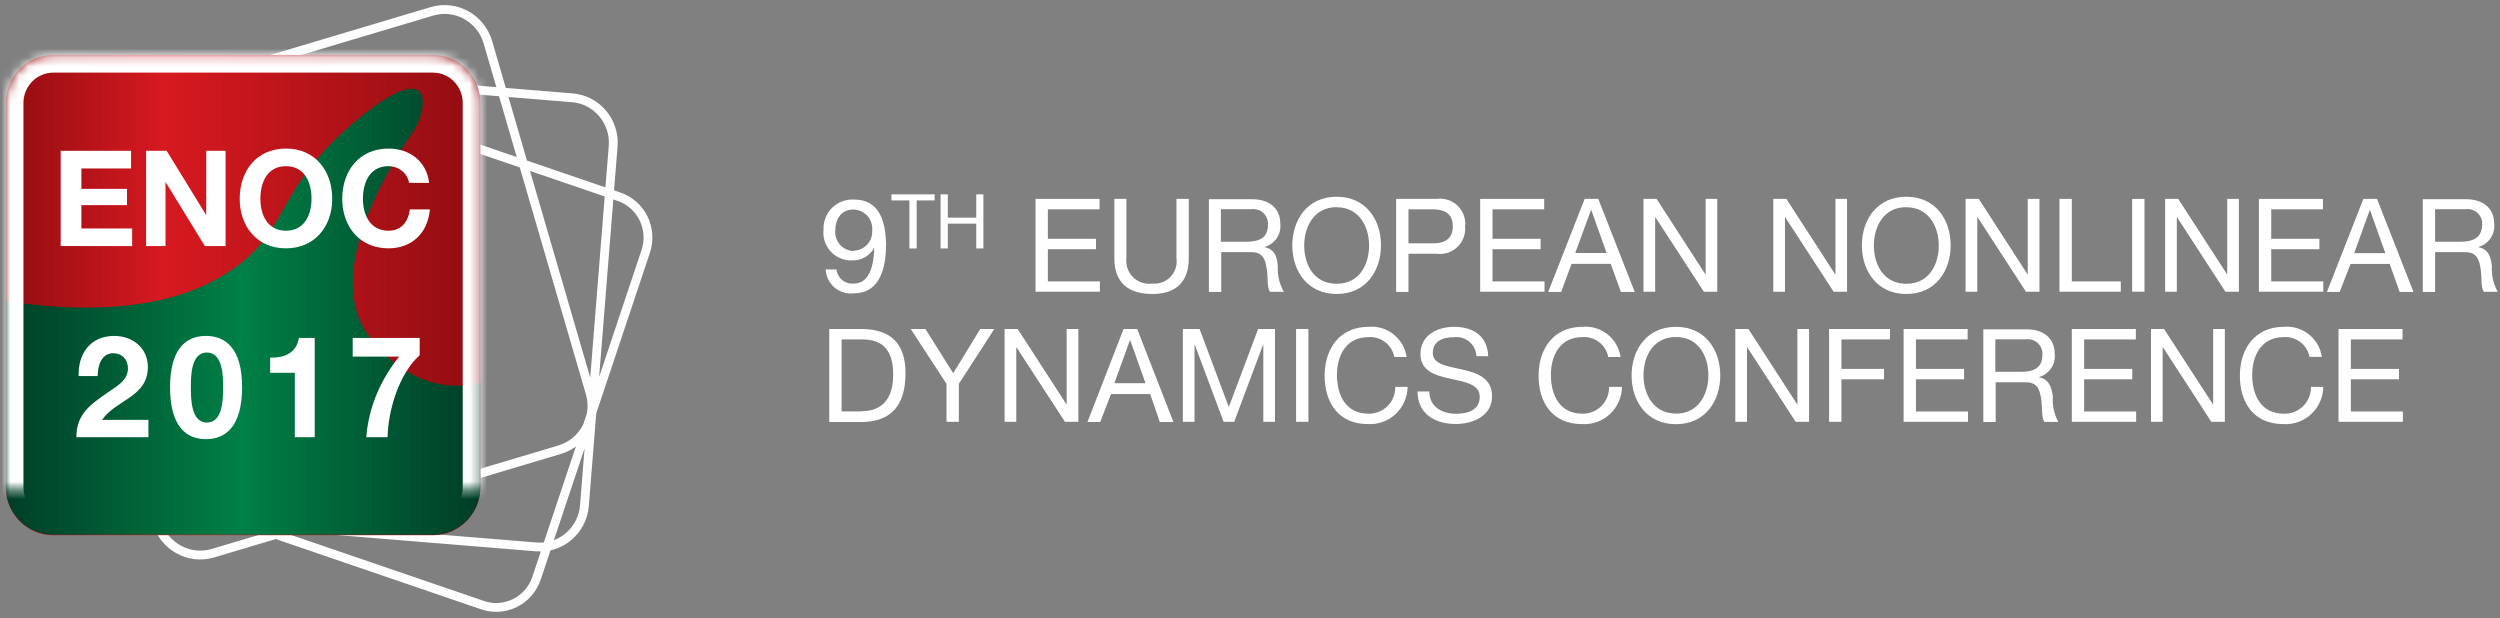 <?xml version="1.0" encoding="UTF-8" standalone="no"?>
<svg width="283px" height="70px" viewBox="0 0 283 70" version="1.1" xmlns="http://www.w3.org/2000/svg" xmlns:xlink="http://www.w3.org/1999/xlink">
    <rect x="0" y="0" width="283" height="70" fill="#808080" stroke="none"/>
    <!-- Generator: Sketch 39.1 (31720) - http://www.bohemiancoding.com/sketch -->
    <title>logo-text copy</title>
    <desc>Created with Sketch.</desc>
    <defs>
        <linearGradient x1="0%" y1="50%" x2="100%" y2="50%" id="linearGradient-1">
            <stop stop-color="#910D11" offset="0%"></stop>
            <stop stop-color="#D71920" offset="33.469%"></stop>
            <stop stop-color="#910D11" offset="100%"></stop>
        </linearGradient>
        <linearGradient x1="100%" y1="47.135%" x2="0%" y2="47.135%" id="linearGradient-2">
            <stop stop-color="#003D26" offset="0%"></stop>
            <stop stop-color="#008046" offset="50.512%"></stop>
            <stop stop-color="#003E27" offset="100%"></stop>
        </linearGradient>
        <path d="M53.727,54.122 L53.727,10.68 C53.727,10.673 53.728,10.665 53.728,10.658 C53.728,7.656 51.322,5.221 48.355,5.221 C48.354,5.221 48.353,5.222 48.352,5.222 L5.377,5.222 C5.375,5.222 5.374,5.221 5.373,5.221 C2.406,5.221 0,7.656 0,10.658 C0,10.662 0.001,10.665 0.001,10.669 L0.001,54.14 C0.001,54.144 0,54.148 0,54.152 C0,57.154 2.406,59.588 5.373,59.588 L48.355,59.588 L48.356,59.588 C51.323,59.588 53.728,57.154 53.728,54.152 C53.728,54.141 53.727,54.132 53.727,54.122 L53.727,54.122 Z" id="path-3"></path>
        <mask id="mask-4" maskContentUnits="userSpaceOnUse" maskUnits="objectBoundingBox" x="0" y="0" width="53.728" height="54.367" fill="white">
            <use xlink:href="#path-3"></use>
        </mask>
    </defs>
    <g id="Page-1" stroke="none" stroke-width="1" fill="none" fill-rule="evenodd">
        <g id="Artboard" transform="translate(-540, -105)">
            <g id="logo-text-copy" transform="translate(540, 106)">
                <g id="Emblem-Copy" transform="translate(0.654, 0)">
                    <path d="M66.139,43.457 L54.582,3.807 C54.58,3.801 54.579,3.794 54.577,3.787 C53.778,1.047 50.935,-0.52 48.227,0.288 C48.226,0.289 48.224,0.289 48.224,0.289 L9,11.996 C8.999,11.996 8.998,11.997 8.997,11.997 C6.288,12.805 4.74,15.682 5.539,18.423 C5.54,18.426 5.541,18.429 5.542,18.433 L17.107,58.11 C17.108,58.113 17.109,58.117 17.11,58.12 C17.909,60.861 20.752,62.427 23.46,61.619 L62.691,49.91 L62.691,49.91 C65.399,49.101 66.947,46.224 66.148,43.484 C66.145,43.475 66.141,43.466 66.139,43.457 L66.139,43.457 Z M65.505,56.211 L68.752,15.586 C68.752,15.579 68.754,15.573 68.755,15.566 C68.979,12.758 66.911,10.298 64.136,10.071 C64.136,10.071 64.134,10.071 64.133,10.07 L23.945,6.781 C23.944,6.781 23.943,6.781 23.942,6.781 C21.167,6.554 18.735,8.647 18.511,11.454 C18.511,11.458 18.511,11.461 18.511,11.464 L15.262,52.117 C15.261,52.12 15.26,52.124 15.26,52.127 C15.035,54.935 17.103,57.396 19.878,57.623 L60.073,60.912 L60.073,60.912 C62.848,61.138 65.279,59.047 65.504,56.239 C65.504,56.23 65.504,56.22 65.505,56.211 L65.505,56.211 Z M69.395,21.262 L32.887,8.769 C32.88,8.767 32.875,8.764 32.868,8.762 C30.345,7.898 27.608,9.268 26.754,11.821 C26.754,11.822 26.754,11.824 26.753,11.825 L14.394,48.805 C14.394,48.806 14.394,48.807 14.393,48.809 C13.54,51.362 14.894,54.132 17.417,54.995 C17.42,54.997 17.423,54.997 17.426,54.998 L53.96,67.499 C53.963,67.501 53.966,67.502 53.969,67.504 C56.493,68.367 59.23,66.996 60.084,64.444 L72.444,27.456 L72.444,27.456 C73.297,24.903 71.944,22.133 69.421,21.269 C69.412,21.267 69.403,21.265 69.395,21.262 L69.395,21.262 Z" id="Page-1" stroke="#FEFEFE"></path>
                    <path d="M53.727,54.122 L53.727,10.68 C53.727,10.673 53.728,10.665 53.728,10.658 C53.728,7.656 51.322,5.221 48.355,5.221 C48.354,5.221 48.353,5.222 48.352,5.222 L5.377,5.222 C5.375,5.222 5.374,5.221 5.373,5.221 C2.406,5.221 0,7.656 0,10.658 C0,10.662 0.001,10.665 0.001,10.669 L0.001,54.14 C0.001,54.144 0,54.148 0,54.152 C0,57.154 2.406,59.588 5.373,59.588 L48.355,59.588 L48.356,59.588 C51.323,59.588 53.728,57.154 53.728,54.152 C53.728,54.141 53.727,54.132 53.727,54.122 L53.727,54.122 Z" id="Page-1" fill="url(#linearGradient-1)"></path>
                    <path d="M53.728,42.298 C53.728,42.298 46.934,44.738 41.163,37.104 C35.391,29.471 44.649,16.092 46.173,13.811 C47.698,11.529 48.899,4.761 39.209,13.035 C29.519,21.309 32.534,26.192 23.094,30.998 C13.655,35.804 0.001,33.02 0.001,33.024 L0.001,54.076 C-1.68416821e-13,57.09 2.406,59.524 5.373,59.524 L48.355,59.524 C51.323,59.524 53.728,57.09 53.728,54.087 C53.728,54.077 53.728,42.298 53.728,42.298 Z" id="Page-1" fill="url(#linearGradient-2)"></path>
                    <use id="Page-1" stroke="#FFFFFF" mask="url(#mask-4)" stroke-width="4" xlink:href="#path-3"></use>
                    <path d="M6.217,26.854 L14.304,26.854 L14.304,24.861 L8.559,24.861 L8.559,22.219 L13.722,22.219 L13.722,20.377 L8.559,20.377 L8.559,18.067 L14.185,18.067 L14.185,16.074 L6.217,16.074 L6.217,26.854 Z M15.885,26.854 L18.079,26.854 L18.079,19.637 L18.109,19.637 L22.54,26.854 L24.883,26.854 L24.883,16.074 L22.689,16.074 L22.689,23.306 L22.659,23.306 L18.213,16.074 L15.885,16.074 L15.885,26.854 Z M28.822,21.509 C28.822,19.622 29.612,17.81 31.716,17.81 C33.82,17.81 34.611,19.622 34.611,21.509 C34.611,23.306 33.82,25.118 31.716,25.118 C29.612,25.118 28.822,23.306 28.822,21.509 L28.822,21.509 Z M26.479,21.509 C26.479,24.619 28.434,27.111 31.716,27.111 C34.999,27.111 36.953,24.619 36.953,21.509 C36.953,18.308 34.999,15.817 31.716,15.817 C28.434,15.817 26.479,18.308 26.479,21.509 L26.479,21.509 Z M47.92,19.697 C47.637,17.206 45.652,15.817 43.324,15.817 C40.042,15.817 38.087,18.308 38.087,21.509 C38.087,24.619 40.042,27.111 43.324,27.111 C45.951,27.111 47.771,25.404 48.01,22.702 L45.742,22.702 C45.563,24.136 44.757,25.118 43.324,25.118 C41.221,25.118 40.43,23.306 40.43,21.509 C40.43,19.622 41.221,17.81 43.324,17.81 C44.473,17.81 45.488,18.625 45.652,19.697 L47.92,19.697 Z" id="ENOC" fill="#FFFFFF"></path>
                    <path d="M10.404,41.569 C10.404,40.381 10.833,38.985 12.165,38.985 C13.133,38.985 13.831,39.643 13.831,40.718 C13.831,42.099 12.467,42.773 11.499,43.463 C9.58,44.796 7.993,45.871 7.993,48.488 L16.147,48.488 L16.147,46.529 L10.896,46.529 C12.514,44.218 16.083,43.945 16.083,40.542 C16.083,38.343 14.307,37.026 12.276,37.026 C9.611,37.026 8.168,39.001 8.247,41.569 L10.404,41.569 Z M20.954,42.821 C20.954,41.649 20.938,38.905 22.763,38.905 C24.603,38.905 24.603,41.649 24.603,42.821 C24.603,44.089 24.603,46.834 22.763,46.834 C20.954,46.834 20.954,44.089 20.954,42.821 L20.954,42.821 Z M22.657,48.712 C24.878,48.712 26.75,47.3 26.75,42.821 C26.75,38.439 24.878,37.026 22.657,37.026 C20.452,37.026 18.596,38.439 18.596,42.821 C18.596,47.3 20.452,48.712 22.657,48.712 Z M34.971,37.251 L33.179,37.251 C32.925,38.969 31.497,39.531 29.927,39.482 L29.927,41.2 L32.719,41.2 L32.719,48.488 L34.971,48.488 L34.971,37.251 Z M46.854,37.251 L39.271,37.251 L39.271,39.37 L44.538,39.37 C42.428,41.954 41.063,45.149 40.81,48.488 L43.221,48.488 C43.268,45.486 44.522,41.28 46.854,39.21 L46.854,37.251 Z" id="2017" fill="#FFFFFF"></path>
                </g>
                <g id="Group" transform="translate(93, 21)">
                    <path d="M138.197,18.213 C138.243,17.712 138.058,17.217 137.696,16.869 C137.334,16.52 136.834,16.356 136.336,16.421 L132.871,16.421 L132.871,20.103 L135.785,20.103 C137.059,20.09 138.197,19.747 138.197,18.213 L138.197,18.213 Z" id="Shape"></path>
                    <path d="M58.308,10.1 C60.867,10.1 61.981,7.891 61.981,5.768 C61.981,3.645 60.904,1.436 58.308,1.436 C55.712,1.436 54.635,3.645 54.635,5.768 C54.635,7.891 55.749,10.1 58.308,10.1 L58.308,10.1 Z" id="Shape"></path>
                    <path d="M48.672,1.694 L45.207,1.694 L45.207,5.375 L48.121,5.375 C49.419,5.375 50.57,5.032 50.57,3.51 C50.626,2.998 50.44,2.488 50.068,2.132 C49.696,1.776 49.18,1.614 48.672,1.694 L48.672,1.694 Z" id="Shape"></path>
                    <path d="M96.716,16.175 C94.157,16.175 93.043,18.385 93.043,20.508 C93.043,22.631 94.12,24.84 96.716,24.84 C99.312,24.84 100.389,22.631 100.389,20.508 C100.389,18.385 99.275,16.175 96.716,16.175 L96.716,16.175 Z" id="Shape"></path>
                    <path d="M71.458,3.682 C71.458,2.455 70.747,1.755 69.168,1.755 L66.438,1.755 L66.438,5.547 L69.168,5.547 C70.747,5.572 71.458,4.909 71.458,3.682 L71.458,3.682 Z" id="Shape"></path>
                    <path d="M3.591,1.694 C2.11,1.694 1.547,2.921 1.547,4.148 C1.523,4.718 1.727,5.274 2.113,5.692 C2.499,6.111 3.035,6.359 3.604,6.382 C4.195,6.376 4.758,6.127 5.161,5.693 C5.564,5.259 5.771,4.678 5.734,4.087 C5.796,3.478 5.599,2.871 5.191,2.415 C4.783,1.959 4.202,1.697 3.591,1.694 L3.591,1.694 Z" id="Shape"></path>
                    <polygon id="Shape" points="34.923 16.507 33.147 21.416 36.698 21.416 34.959 16.507"></polygon>
                    <path d="M122.795,10.1 C125.354,10.1 126.468,7.891 126.468,5.768 C126.468,3.645 125.391,1.436 122.795,1.436 C120.199,1.436 119.122,3.645 119.122,5.768 C119.122,7.891 120.212,10.1 122.795,10.1 L122.795,10.1 Z" id="Shape"></path>
                    <path d="M4.62,16.421 L2.269,16.421 L2.269,24.545 L4.595,24.545 C5.55,24.545 8.121,24.275 8.121,20.41 C8.109,17.943 7.191,16.421 4.62,16.421 L4.62,16.421 Z" id="Shape"></path>
                    <polygon id="Shape" points="87.154 1.78 87.117 1.78 85.342 6.689 88.892 6.689"></polygon>
                    <polygon id="Shape" points="175.271 1.78 173.496 6.689 177.046 6.689 175.308 1.78"></polygon>
                    <path d="M186.07,1.694 L182.654,1.694 L182.654,5.375 L185.568,5.375 C186.866,5.375 188.017,5.032 188.017,3.51 C188.076,2.987 187.885,2.468 187.5,2.109 C187.116,1.751 186.585,1.597 186.07,1.694 L186.07,1.694 Z" id="Shape"></path>
                    <path d="M3.604,10.1 C2.64,10.179 1.79,9.47 1.694,8.505 L0.469,8.505 C0.505,9.293 0.865,10.031 1.464,10.543 C2.063,11.054 2.846,11.294 3.628,11.205 C6.15,11.205 7.301,9.192 7.301,5.584 C7.215,1.632 5.587,0.589 3.64,0.589 C2.725,0.543 1.834,0.886 1.184,1.533 C0.534,2.18 0.185,3.071 0.224,3.989 C0.122,4.908 0.429,5.826 1.064,6.498 C1.698,7.17 2.596,7.527 3.518,7.474 C4.538,7.491 5.482,6.938 5.967,6.038 L5.967,6.038 C5.881,8.775 5.122,10.1 3.604,10.1 L3.604,10.1 Z M3.604,6.419 C3.033,6.396 2.495,6.147 2.109,5.725 C1.722,5.303 1.52,4.745 1.547,4.173 C1.547,2.945 2.11,1.718 3.591,1.718 C4.197,1.723 4.774,1.981 5.181,2.431 C5.588,2.881 5.789,3.482 5.734,4.087 C5.771,4.678 5.564,5.259 5.161,5.693 C4.758,6.127 4.195,6.376 3.604,6.382 L3.604,6.419 Z" id="Shape" fill="#FFFFFF"></path>
                    <polygon id="Shape" fill="#FFFFFF" points="10.766 6.124 10.766 0.687 12.799 0.687 12.799 0 7.913 0 7.913 0.687 9.946 0.687 9.946 6.124"></polygon>
                    <polygon id="Shape" fill="#FFFFFF" points="14.292 3.314 17.512 3.314 17.512 6.124 18.32 6.124 18.32 0 17.512 0 17.512 2.639 14.292 2.639 14.292 0 13.472 0 13.472 6.124 14.292 6.124"></polygon>
                    <polygon id="Shape" fill="#FFFFFF" points="31.507 9.855 25.618 9.855 25.618 6.21 31.066 6.21 31.066 5.032 25.618 5.032 25.618 1.694 31.47 1.694 31.47 0.515 24.222 0.515 24.222 11.021 31.507 11.021"></polygon>
                    <path d="M41.571,0.515 L40.175,0.515 L40.175,7.229 C40.288,7.995 40.043,8.771 39.509,9.332 C38.976,9.894 38.214,10.177 37.445,10.1 C36.65,10.212 35.848,9.948 35.273,9.387 C34.698,8.825 34.415,8.028 34.506,7.229 L34.506,0.515 L33.147,0.515 L33.147,7.229 C33.147,10.027 34.751,11.279 37.445,11.279 C40.138,11.279 41.571,9.892 41.571,7.229 L41.571,0.515 Z" id="Shape" fill="#FFFFFF"></path>
                    <path d="M50.105,5.965 L50.105,5.965 C51.292,5.66 52.072,4.522 51.929,3.301 C51.929,1.608 50.705,0.552 48.746,0.552 L43.848,0.552 L43.848,11.045 L45.244,11.045 L45.244,6.541 L48.648,6.541 C49.995,6.541 50.239,7.425 50.399,8.444 C50.558,9.462 50.399,10.604 50.778,11.033 L52.333,11.033 C51.828,10.151 51.59,9.14 51.647,8.125 C51.562,7.106 51.329,6.198 50.105,5.965 L50.105,5.965 Z M48.109,5.363 L45.207,5.363 L45.207,1.681 L48.672,1.681 C49.17,1.616 49.67,1.781 50.032,2.129 C50.394,2.478 50.578,2.972 50.533,3.473 C50.533,5.02 49.407,5.363 48.109,5.363 L48.109,5.363 Z" id="Shape" fill="#FFFFFF"></path>
                    <path d="M58.308,11.279 C61.638,11.279 63.328,8.64 63.328,5.768 C63.328,2.896 61.638,0.27 58.308,0.27 C54.978,0.27 53.288,2.909 53.288,5.78 C53.288,8.652 54.978,11.279 58.308,11.279 L58.308,11.279 Z M58.308,1.46 C60.867,1.46 61.981,3.67 61.981,5.793 C61.981,7.916 60.904,10.125 58.308,10.125 C55.712,10.125 54.635,7.916 54.635,5.793 C54.635,3.67 55.749,1.448 58.308,1.448 L58.308,1.46 Z" id="Shape" fill="#FFFFFF"></path>
                    <path d="M72.853,3.682 C72.956,2.803 72.648,1.927 72.018,1.307 C71.388,0.688 70.507,0.396 69.633,0.515 L65.042,0.515 L65.042,11.045 L66.438,11.045 L66.438,6.725 L69.633,6.725 C70.484,6.839 71.341,6.562 71.965,5.971 C72.59,5.381 72.916,4.54 72.853,3.682 L72.853,3.682 Z M66.438,5.547 L66.438,1.694 L69.168,1.694 C70.76,1.694 71.458,2.369 71.458,3.62 C71.458,4.872 70.747,5.56 69.168,5.547 L66.438,5.547 Z" id="Shape" fill="#FFFFFF"></path>
                    <polygon id="Shape" fill="#FFFFFF" points="81.84 9.855 75.951 9.855 75.951 6.21 81.399 6.21 81.399 5.032 75.951 5.032 75.951 1.694 81.803 1.694 81.803 0.515 74.555 0.515 74.555 11.021 81.84 11.021"></polygon>
                    <path d="M84.901,7.867 L89.333,7.867 L90.484,11.045 L92.051,11.045 L87.925,0.515 L86.382,0.515 L82.256,11.045 L83.726,11.045 L84.901,7.867 Z M87.117,1.73 L87.117,1.73 L88.868,6.64 L85.317,6.64 L87.117,1.73 Z" id="Shape" fill="#FFFFFF"></path>
                    <polygon id="Shape" fill="#FFFFFF" points="94.365 2.59 94.39 2.59 99.875 11.021 101.393 11.021 101.393 0.515 100.083 0.515 100.083 9.045 100.046 9.045 94.524 0.515 93.043 0.515 93.043 11.021 94.365 11.021"></polygon>
                    <polygon id="Shape" fill="#FFFFFF" points="109.058 2.59 109.082 2.59 114.567 11.021 116.085 11.021 116.085 0.515 114.775 0.515 114.775 9.045 114.739 9.045 109.217 0.515 107.735 0.515 107.735 11.021 109.058 11.021"></polygon>
                    <path d="M122.795,11.279 C126.125,11.279 127.815,8.64 127.815,5.768 C127.815,2.896 126.125,0.27 122.795,0.27 C119.465,0.27 117.763,2.909 117.763,5.768 C117.763,8.628 119.452,11.279 122.795,11.279 L122.795,11.279 Z M122.795,1.46 C125.354,1.46 126.468,3.67 126.468,5.793 C126.468,7.916 125.391,10.125 122.795,10.125 C120.199,10.125 119.122,7.916 119.122,5.793 C119.122,3.67 120.212,1.448 122.795,1.448 L122.795,1.46 Z" id="Shape" fill="#FFFFFF"></path>
                    <polygon id="Shape" fill="#FFFFFF" points="137.867 11.021 137.867 0.515 136.544 0.515 136.544 9.045 136.508 9.045 130.998 0.515 129.504 0.515 129.504 11.021 130.827 11.021 130.827 2.59 130.863 2.59 136.336 11.021"></polygon>
                    <polygon id="Shape" fill="#FFFFFF" points="147.074 9.855 141.528 9.855 141.528 0.515 140.132 0.515 140.132 11.021 147.074 11.021"></polygon>
                    <rect id="Rectangle-path" fill="#FFFFFF" x="148.36" y="0.515" width="1.396" height="10.505"></rect>
                    <polygon id="Shape" fill="#FFFFFF" points="159.122 9.045 159.097 9.045 153.575 0.515 152.094 0.515 152.094 11.021 153.416 11.021 153.416 2.59 153.441 2.59 158.914 11.021 160.444 11.021 160.444 0.515 159.122 0.515"></polygon>
                    <polygon id="Shape" fill="#FFFFFF" points="164.105 6.21 169.553 6.21 169.553 5.032 164.105 5.032 164.105 1.694 169.957 1.694 169.957 0.515 162.709 0.515 162.709 11.021 169.994 11.021 169.994 9.855 164.105 9.855"></polygon>
                    <path d="M174.536,0.515 L170.41,11.045 L171.855,11.045 L173.079,7.879 L177.512,7.879 L178.638,11.045 L180.205,11.045 L176.079,0.515 L174.536,0.515 Z M173.496,6.652 L175.271,1.743 L175.271,1.743 L177.022,6.652 L173.496,6.652 Z" id="Shape" fill="#FFFFFF"></path>
                    <path d="M189.082,8.125 C188.959,7.106 188.727,6.198 187.515,5.965 L187.515,5.965 C188.702,5.66 189.481,4.522 189.339,3.301 C189.339,1.608 188.114,0.552 186.156,0.552 L181.258,0.552 L181.258,11.045 L182.654,11.045 L182.654,6.541 L186.058,6.541 C187.404,6.541 187.649,7.425 187.808,8.444 C187.968,9.462 187.808,10.604 188.188,11.033 L189.743,11.033 C189.247,10.148 189.017,9.138 189.082,8.125 L189.082,8.125 Z M185.519,5.363 L182.654,5.363 L182.654,1.681 L186.119,1.681 C186.616,1.616 187.117,1.781 187.479,2.129 C187.841,2.478 188.025,2.972 187.98,3.473 C187.931,5.02 186.804,5.363 185.507,5.363 L185.519,5.363 Z" id="Shape" fill="#FFFFFF"></path>
                    <path d="M4.473,15.243 L0.873,15.243 L0.873,25.773 L4.473,25.773 C7.962,25.773 9.505,23.785 9.505,20.262 C9.505,16.74 7.693,15.243 4.473,15.243 L4.473,15.243 Z M4.595,24.57 L2.269,24.57 L2.269,16.421 L4.62,16.421 C7.191,16.421 8.109,17.943 8.109,20.434 C8.109,24.312 5.538,24.545 4.583,24.545 L4.595,24.57 Z" id="Shape" fill="#FFFFFF"></path>
                    <polygon id="Shape" fill="#FFFFFF" points="14.904 20.25 11.758 15.243 10.093 15.243 14.145 21.453 14.145 25.748 15.541 25.748 15.541 21.453 19.557 15.243 17.965 15.243"></polygon>
                    <polygon id="Shape" fill="#FFFFFF" points="27.748 23.772 27.723 23.772 22.202 15.243 20.72 15.243 20.72 25.748 22.042 25.748 22.042 17.317 22.067 17.317 27.552 25.748 29.07 25.748 29.07 15.243 27.748 15.243"></polygon>
                    <path d="M34.188,15.243 L30.099,25.773 L31.543,25.773 L32.768,22.606 L37.2,22.606 L38.29,25.773 L39.832,25.773 L35.731,15.243 L34.188,15.243 Z M33.147,21.379 L34.923,16.47 L34.923,16.47 L36.674,21.379 L33.147,21.379 Z" id="Shape" fill="#FFFFFF"></path>
                    <polygon id="Shape" fill="#FFFFFF" points="46.101 24.079 42.795 15.243 40.898 15.243 40.898 25.748 42.22 25.748 42.22 17.01 42.244 17.01 45.513 25.748 46.713 25.748 49.982 17.01 50.007 17.01 50.007 25.748 51.329 25.748 51.329 15.243 49.419 15.243"></polygon>
                    <rect id="Rectangle-path" fill="#FFFFFF" x="53.717" y="15.243" width="1.396" height="10.505"></rect>
                    <path d="M61.908,24.828 C59.398,24.828 58.345,22.827 58.345,20.422 C58.345,18.225 59.398,16.163 61.895,16.163 C63.303,16.05 64.57,17.019 64.834,18.409 L66.23,18.409 C65.92,16.303 64.023,14.805 61.908,14.997 C58.675,14.997 56.949,17.452 56.949,20.532 C56.949,23.613 58.553,26.006 61.846,26.006 C63.006,26.07 64.14,25.656 64.989,24.862 C65.837,24.067 66.325,22.96 66.34,21.796 L64.944,21.796 C64.961,22.608 64.646,23.39 64.073,23.963 C63.499,24.536 62.717,24.848 61.908,24.828 L61.908,24.828 Z" id="Shape" fill="#FFFFFF"></path>
                    <path d="M69.192,17.967 C69.192,16.593 70.356,16.175 71.543,16.175 C72.177,16.085 72.82,16.266 73.314,16.675 C73.808,17.084 74.107,17.682 74.139,18.323 L75.461,18.323 C75.388,16.016 73.747,14.997 71.604,14.997 C69.682,14.997 67.797,15.955 67.797,18.078 C67.797,21.931 74.506,20.041 74.506,22.925 C74.506,24.447 73.11,24.84 71.849,24.84 C70.27,24.84 68.801,24.079 68.801,22.312 L67.466,22.312 C67.466,24.865 69.45,25.994 71.8,25.994 C73.71,25.994 75.902,25.098 75.902,22.864 C75.902,18.728 69.192,20.557 69.192,17.967 L69.192,17.967 Z" id="Shape" fill="#FFFFFF"></path>
                    <path d="M86.125,24.828 C83.615,24.828 82.562,22.827 82.562,20.422 C82.562,18.225 83.615,16.163 86.113,16.163 C87.521,16.05 88.787,17.019 89.052,18.409 L90.447,18.409 C90.138,16.303 88.241,14.805 86.125,14.997 C82.893,14.997 81.167,17.452 81.167,20.532 C81.167,23.613 82.771,26.006 86.064,26.006 C87.232,26.084 88.379,25.677 89.239,24.88 C90.098,24.084 90.592,22.969 90.607,21.796 L89.15,21.796 C89.166,22.605 88.853,23.386 88.282,23.958 C87.712,24.531 86.932,24.845 86.125,24.828 L86.125,24.828 Z" id="Shape" fill="#FFFFFF"></path>
                    <path d="M96.716,14.997 C93.386,14.997 91.696,17.636 91.696,20.508 C91.696,23.38 93.386,26.018 96.716,26.018 C100.046,26.018 101.736,23.38 101.736,20.508 C101.736,17.636 100.059,14.997 96.716,14.997 L96.716,14.997 Z M96.716,24.815 C94.157,24.815 93.043,22.606 93.043,20.483 C93.043,18.36 94.12,16.151 96.716,16.151 C99.312,16.151 100.389,18.36 100.389,20.483 C100.389,22.606 99.275,24.828 96.716,24.828 L96.716,24.815 Z" id="Shape" fill="#FFFFFF"></path>
                    <polygon id="Shape" fill="#FFFFFF" points="110.466 23.772 110.441 23.772 104.919 15.243 103.438 15.243 103.438 25.748 104.76 25.748 104.76 17.317 104.785 17.317 110.27 25.748 111.788 25.748 111.788 15.243 110.466 15.243"></polygon>
                    <polygon id="Shape" fill="#FFFFFF" points="114.053 25.748 115.449 25.748 115.449 20.937 120.273 20.937 120.273 19.759 115.449 19.759 115.449 16.421 120.946 16.421 120.946 15.243 114.053 15.243"></polygon>
                    <polygon id="Shape" fill="#FFFFFF" points="123.885 20.937 129.333 20.937 129.333 19.759 123.885 19.759 123.885 16.421 129.737 16.421 129.737 15.243 122.489 15.243 122.489 25.748 129.774 25.748 129.774 24.582 123.885 24.582"></polygon>
                    <path d="M137.769,20.692 L137.769,20.692 C138.956,20.387 139.736,19.249 139.593,18.029 C139.593,16.335 138.369,15.28 136.41,15.28 L131.512,15.28 L131.512,25.773 L132.908,25.773 L132.908,21.269 L136.312,21.269 C137.659,21.269 137.904,22.152 138.063,23.171 C138.222,24.19 138.063,25.331 138.442,25.76 L139.997,25.76 C139.52,24.874 139.308,23.868 139.385,22.864 C139.226,21.833 138.981,20.925 137.769,20.692 L137.769,20.692 Z M135.773,20.09 L132.871,20.09 L132.871,16.409 L136.336,16.409 C136.834,16.343 137.334,16.508 137.696,16.857 C138.058,17.205 138.243,17.699 138.197,18.2 C138.197,19.747 137.059,20.09 135.773,20.09 L135.773,20.09 Z" id="Shape" fill="#FFFFFF"></path>
                    <polygon id="Shape" fill="#FFFFFF" points="142.923 20.937 148.372 20.937 148.372 19.759 142.923 19.759 142.923 16.421 148.776 16.421 148.776 15.243 141.528 15.243 141.528 25.748 148.813 25.748 148.813 24.582 142.923 24.582"></polygon>
                    <polygon id="Shape" fill="#FFFFFF" points="157.53 23.772 157.506 23.772 151.971 15.243 150.49 15.243 150.49 25.748 151.812 25.748 151.812 17.317 151.849 17.317 157.322 25.748 158.852 25.748 158.852 15.243 157.53 15.243"></polygon>
                    <path d="M165.513,24.828 C163.003,24.828 161.95,22.827 161.95,20.422 C161.95,18.225 163.003,16.163 165.501,16.163 C166.904,16.05 168.169,17.011 168.439,18.397 L169.835,18.397 C169.519,16.295 167.624,14.805 165.513,14.997 C162.281,14.997 160.554,17.452 160.554,20.532 C160.554,23.613 162.158,26.006 165.452,26.006 C166.619,26.084 167.767,25.677 168.626,24.88 C169.485,24.084 169.98,22.969 169.994,21.796 L168.598,21.796 C168.616,22.616 168.294,23.407 167.71,23.981 C167.126,24.555 166.33,24.862 165.513,24.828 L165.513,24.828 Z" id="Shape" fill="#FFFFFF"></path>
                    <polygon id="Shape" fill="#FFFFFF" points="173.116 20.937 178.564 20.937 178.564 19.759 173.116 19.759 173.116 16.421 178.969 16.421 178.969 15.243 171.72 15.243 171.72 25.748 179.005 25.748 179.005 24.582 173.116 24.582"></polygon>
                </g>
            </g>
        </g>
    </g>
</svg>